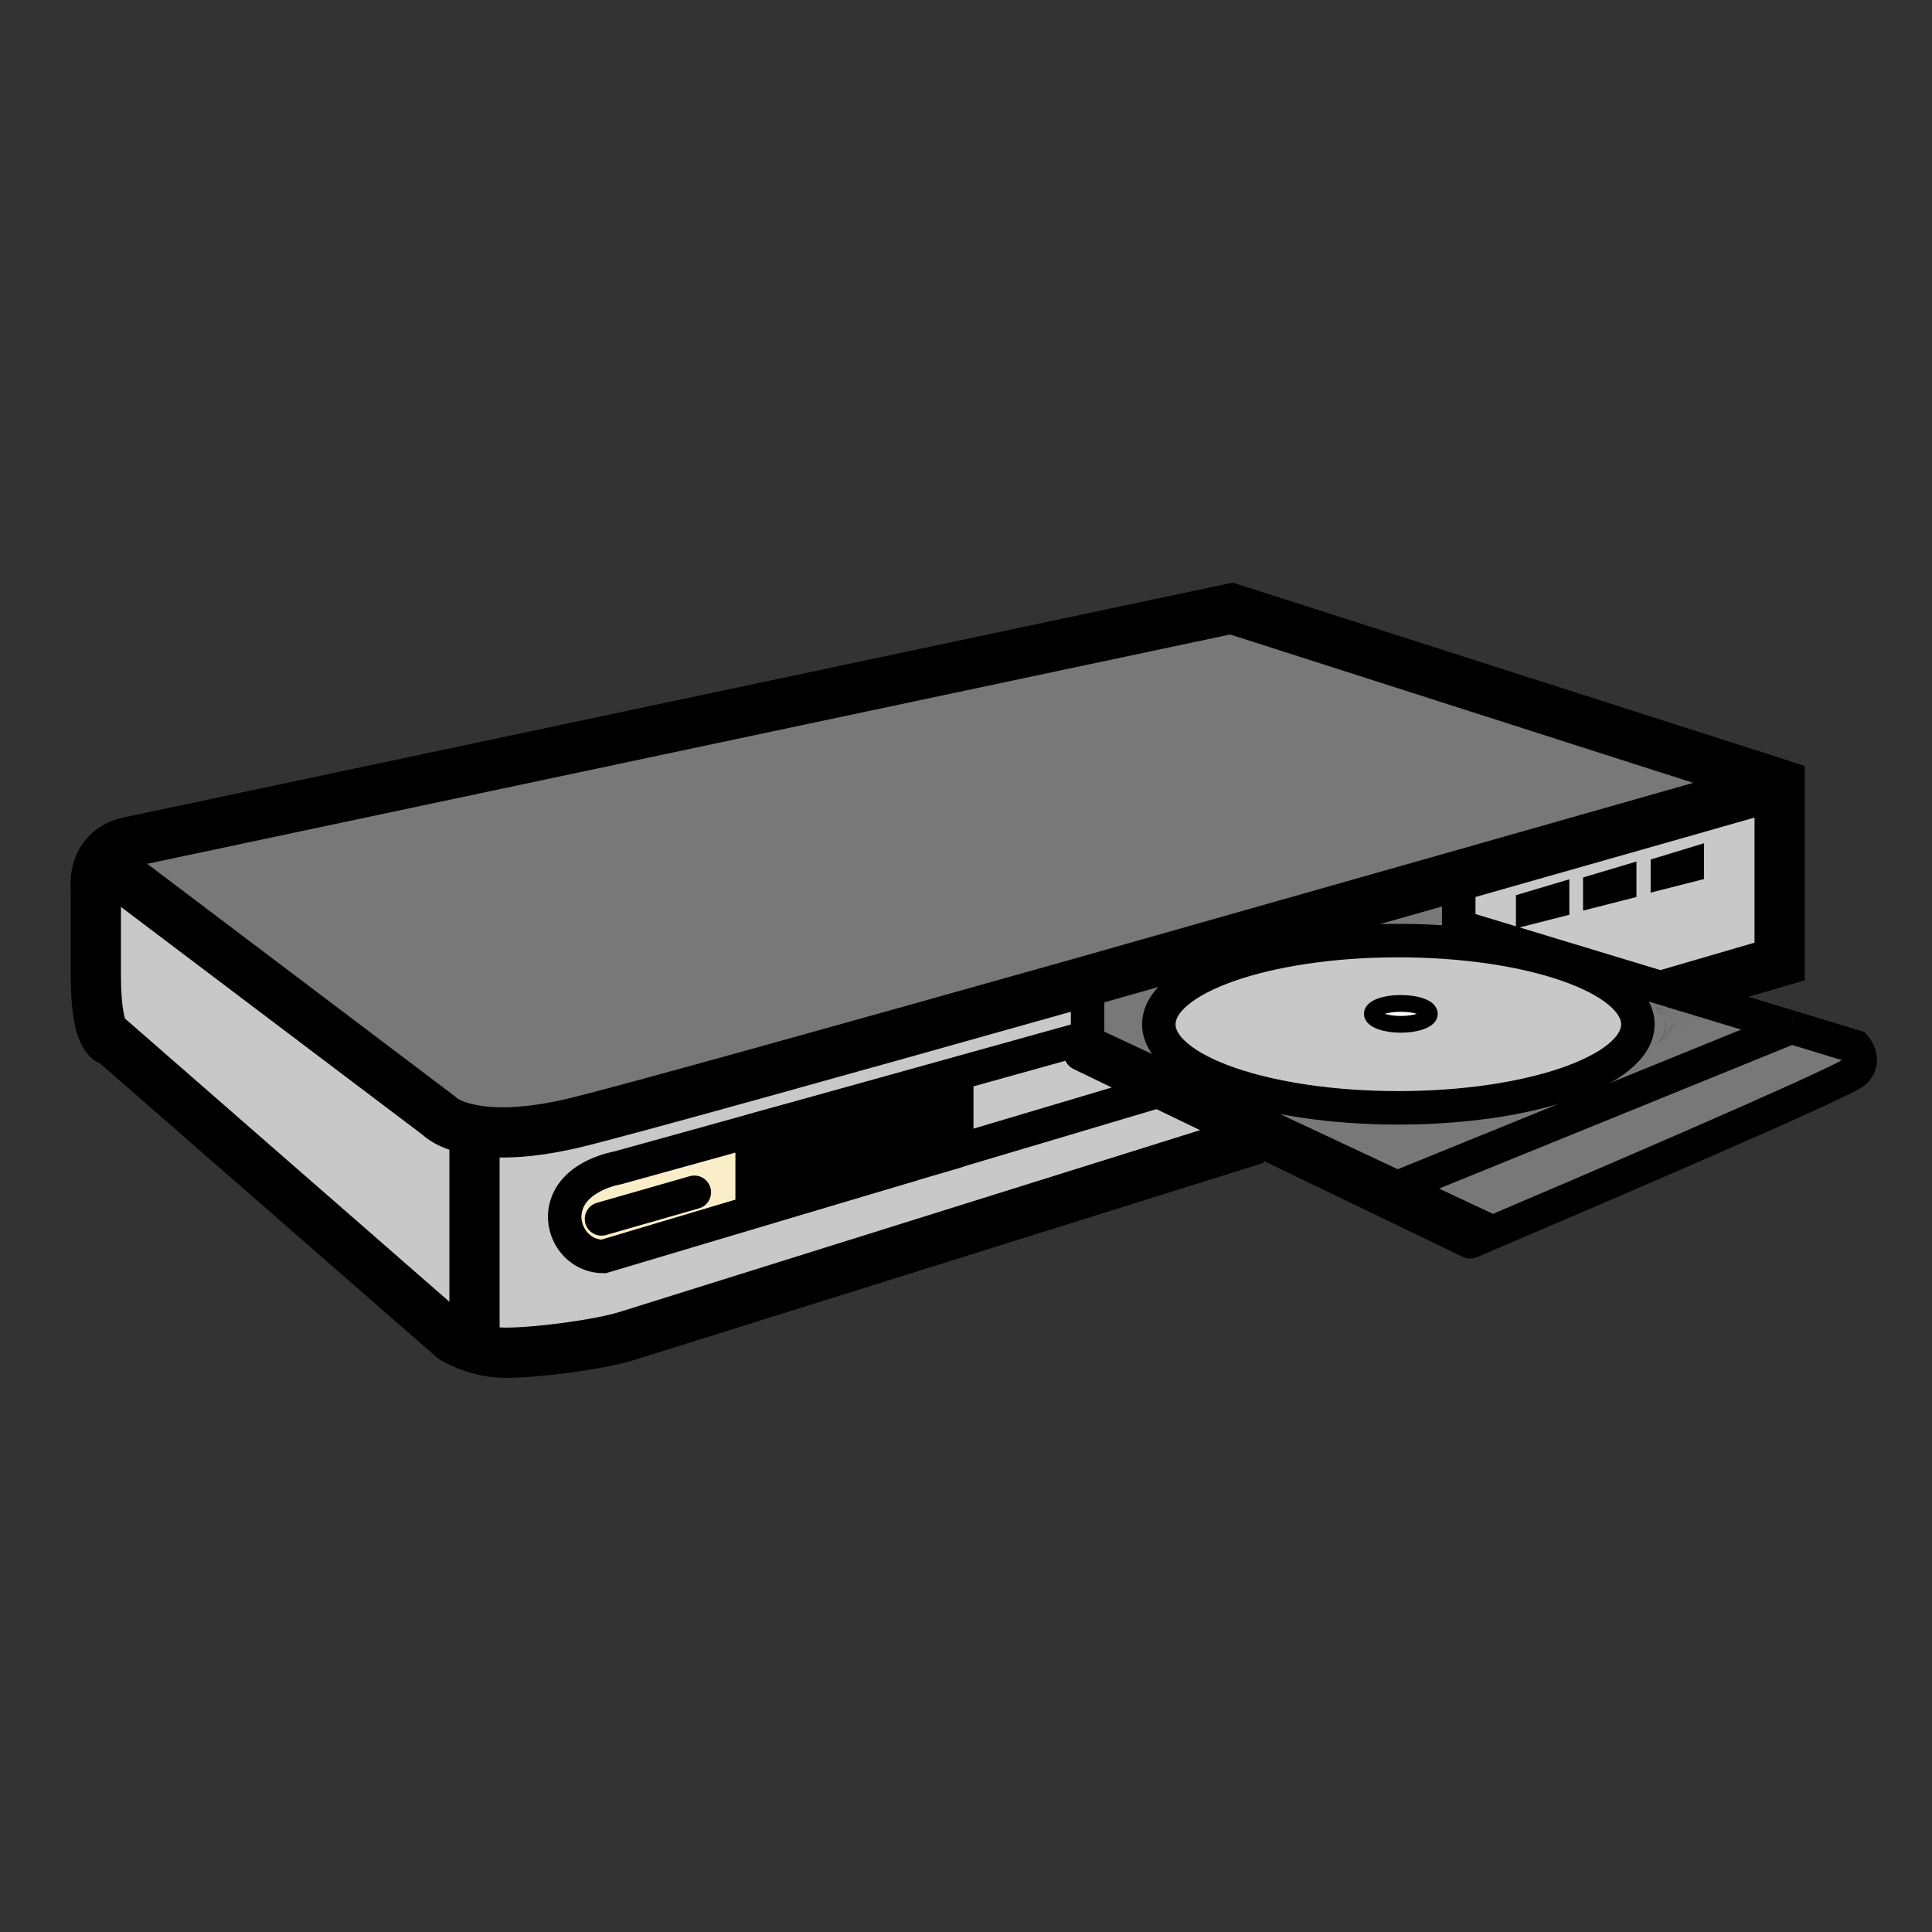 <svg xmlns="http://www.w3.org/2000/svg" width="850.394" height="850.394" viewBox="0 0 850.394 850.394" overflow="visible"><rect x="0" y="0" width="850.394" height="850.394" fill="#333333" stroke="none"/><path d="M788.54 452.17l27.95 8.521s5.21 5.81 0 11.02c-4.51 4.5-128.221 57.39-161.271 71.42l-.899-2.01-39.271-18.43L788.44 452.17h.1z" fill="#787878"/><path d="M783.33 345.19v78.03l-46.07 13.43-95.17-28.85v-15.33l-1.899-6.51c78.43-22.24 137.229-39.06 137.229-39.06l1.01-3.31 4.9 1.6zm-36.96 38.87v-7.92l-16.13 4.91v7.12l16.13-4.11zm-29.75 7.91v-7.81l-16.13 4.81v7.11l16.13-4.11zm-29.55 7.81v-7.81l-16.13 4.81v7.11l16.13-4.11z" fill="#c8c8c8"/><path d="M734.46 446.66l3.58 1.08c-.11.229-.21.45-.28.63-.399.7-.7 1.399-1.21 2.1l-2.09-3.81z" fill="#787778"/><path d="M744.12 449.56l.07.181-6.631 2.529-1.01-1.8c.51-.7.811-1.399 1.21-2.1.07-.18.17-.4.28-.63l6.081 1.82z" fill="#787778"/><path d="M731.02 457.72c-.34.44-.579.681-.579.681v.1c.6-.1 1.21-.8 1.609-1.2 1.101-1.1 2.101-2.399 3-3.7.601-.81 1.101-1.71 1.5-2.609l-.13-.24c.05-.09.09-.19.13-.28l1.01 1.8 6.631-2.529 4.89-1.87-16.73-5.01.9 1.6c-1.4-.4-2.91-.8-4.41-1.1.22.22.43.439.63.649-.21-.04-.42-.09-.63-.13 2.97 2.97 3.98 5.7 4.07 7.98-.07 3.659-2.47 6.02-2.47 6.02v.101c.189-.033.389-.133.579-.263zm-252.5-25.88c55.091-15.63 112.29-31.86 161.671-45.88l1.899 6.51v15.33l95.17 28.851 51.181 15.52L615.05 522.69l-136.33-63.91v-26.44l-.2-.5zm31.55 19.03c0 20.34 47.18 36.76 105.38 36.76 58.3 0 105.479-16.42 105.479-36.76 0-20.33-47.18-36.86-105.479-36.86-58.2 0-105.38 16.53-105.38 36.86z" fill="#787878"/><path d="M736.55 450.47c-.04.09-.08.19-.13.28l-2.3-4.19.34.101 2.09 3.809zM734.46 446.66l-1.21-2.2c1.6.3 3.1.7 4.61 1.2.93.31.54 1.28.18 2.08l-3.58-1.08z" fill="#787778"/><path d="M732.35 442.86l16.73 5.01-4.89 1.87-.07-.181-6.08-1.819c.36-.8.75-1.771-.18-2.08-1.511-.5-3.011-.9-4.61-1.2l-.9-1.6zM731.02 457.72c.391-.26.761-.67 1.03-.939 1.101-1.101 2.101-2.4 3-3.7.54-.73.99-1.521 1.37-2.33l.13.24c-.399.899-.899 1.8-1.5 2.609-.899 1.301-1.899 2.601-3 3.7-.399.4-1.01 1.101-1.609 1.2v-.1c-.001 0 .239-.24.579-.68z" fill="#787778"/><path d="M732.91 451.86c.109 2.76-1.13 4.85-1.891 5.859-.189.13-.39.23-.579.261v-.101c0 .001 2.4-2.359 2.47-6.019z" fill="#787778"/><path d="M732.05 456.78c-.27.27-.64.68-1.03.939.761-1.01 2-3.1 1.891-5.859.05-2.21-.75-4.91-3.44-7.851 1.29.28 2.58.63 3.78.971l.87 1.579 2.3 4.19c-.38.81-.83 1.6-1.37 2.33-.901 1.301-1.901 2.601-3.001 3.701z" fill="#787778"/><path d="M728.84 443.36c1.5.3 3.01.699 4.41 1.1l1.21 2.2-.34-.101-.87-1.579c-1.2-.341-2.49-.69-3.78-.971-.2-.209-.41-.429-.63-.649zM729.47 444.01c2.69 2.94 3.49 5.641 3.44 7.851-.09-2.28-1.101-5.011-4.07-7.98.21.039.42.089.63.129z" fill="#787778"/><path d="M616.55 450.87c7.01 0 12.62-2.101 12.62-4.61 0-2.6-5.61-4.6-12.62-4.6-6.91 0-12.52 2-12.52 4.6 0 2.51 5.61 4.61 12.52 4.61zm-1.1-36.86c58.3 0 105.479 16.53 105.479 36.86 0 20.34-47.18 36.76-105.479 36.76-58.2 0-105.38-16.42-105.38-36.76 0-20.33 47.18-36.86 105.38-36.86z" fill="#c8c8c8"/><path d="M616.55 450.87c-6.91 0-12.52-2.101-12.52-4.61 0-2.6 5.609-4.6 12.52-4.6 7.01 0 12.62 2 12.62 4.6 0 2.51-5.61 4.61-12.62 4.61z" fill="#fff"/><path d="M640.19 385.96a938555.94 938555.94 0 0 1-161.671 45.88c-107.379 30.25-207.149 58.101-226.89 62.7-20.13 4.61-33.75 4.51-42.77 2.91-11.72-1.9-15.73-6.41-15.73-6.41L44.78 378.95l-.1-.1c2.21-3.81 6.21-7.31 13.43-8.52l483.92-102.47 236.399 75.73-1.01 3.31c.001 0-58.799 16.82-137.229 39.06z" fill="#787878"/><path d="M421.12 506.67v.1l-18.83 5.51-71.22 21.03v-35.66l90.05-24.74z"/><path d="M402.29 512.28l-136.63 40.76c-11.92 0-19.24-11.72-16.53-21.83 3.61-14.03 22.64-17.13 22.64-17.13l59.3-16.43v35.659l71.22-21.029z" fill="#faeec8"/><path d="M331.07 497.65l-59.3 16.43s-19.03 3.1-22.64 17.13c-2.71 10.11 4.61 21.83 16.53 21.83l136.63-40.76 18.83-5.511v-33.86l-90.05 24.741zm-122.21-.2c9.02 1.6 22.64 1.7 42.77-2.91 19.74-4.6 119.51-32.45 226.89-62.7l.2.5v26.44l136.33 63.91 39.271 18.43.899 2.01c-5.109 2.2-8.12 3.5-8.12 3.5l-94.06-45.37-277.27 86.84c-11.62 3.61-38.66 7.32-53.39 7.32-5.1 0-9.71-1.01-13.52-2.21V497.45zM44.78 378.95l148.35 112.09s4.01 4.51 15.73 6.41V593.21c-5.81-1.9-9.51-4.21-9.51-4.21L49.49 458.18s-7.31 1.511-7.31-29.149v-37.76s-.9-6.61 2.5-12.42l.1.099z" fill="#c8c8c8"/><g fill="none"><path d="M44.78 378.95l148.35 112.09s4.01 4.51 15.73 6.41c9.02 1.6 22.64 1.7 42.77-2.91 19.74-4.6 119.51-32.45 226.89-62.7 55.091-15.63 112.29-31.86 161.671-45.88 78.43-22.24 137.229-39.06 137.229-39.06" stroke="#000" stroke-width="22.105"/><path d="M732.05 438.15l5.21-1.5 46.07-13.43v-78.03l-4.9-1.6-236.4-75.73L58.11 370.33c-7.22 1.21-11.22 4.71-13.43 8.52-3.4 5.81-2.5 12.42-2.5 12.42v37.76c0 30.66 7.31 29.149 7.31 29.149L199.35 589s3.7 2.31 9.51 4.21c3.81 1.2 8.42 2.21 13.52 2.21 14.73 0 41.77-3.71 53.39-7.32l277.27-86.84M208.86 497.55v95.66" stroke="#000" stroke-width="22.105"/><path stroke="#000" stroke-width="14.737" d="M654.32 541.12l-39.27-18.43-136.33-63.91v-26.44M788.54 452.17l27.95 8.521s5.21 5.81 0 11.02c-4.51 4.5-128.221 57.39-161.271 71.42-5.109 2.2-8.12 3.5-8.12 3.5M642.09 392.47v15.33l95.17 28.85 51.18 15.52"/><path stroke="#000" stroke-width="14.737" d="M615.05 522.69l173.39-70.52h.1"/><path d="M616.55 450.87c-6.91 0-12.52-2.101-12.52-4.61 0-2.6 5.609-4.6 12.52-4.6 7.01 0 12.62 2 12.62 4.6 0 2.51-5.61 4.61-12.62 4.61z" stroke="#000" stroke-width="7.368"/><path d="M510.07 450.87c0-20.33 47.18-36.86 105.38-36.86 58.3 0 105.479 16.53 105.479 36.86 0 20.34-47.18 36.76-105.479 36.76-58.2 0-105.38-16.42-105.38-36.76zM421.12 506.67l88.55-26.35 1.3-.4M475.01 457.58l-143.94 40.07-59.3 16.43s-19.03 3.1-22.64 17.13c-2.71 10.11 4.61 21.83 16.53 21.83l136.63-40.76" stroke="#000" stroke-width="14.737"/><path stroke="#000" stroke-width="7.368" d="M670.94 403.89v-7.11l16.13-4.81v7.81zM700.49 396.08v-7.11l16.13-4.81v7.81zM746.37 384.06l-16.13 4.11v-7.12l16.13-4.91z"/><path stroke="#000" stroke-width="14.737" stroke-linecap="round" stroke-linejoin="round" d="M264.76 536.52l40.86-11.72M331.07 497.65v35.66l71.22-21.03 18.83-5.51v-33.86zM475.71 463.89l33.96 16.43 43.37 20.94 94.06 45.37"/><path stroke="#787778" stroke-width="6" d="M731.52 445.78l2.6.78.34.1 3.58 1.08 6.08 1.82"/></g><path fill="none" d="M0 0h850.394v850.394H0z"/></svg>